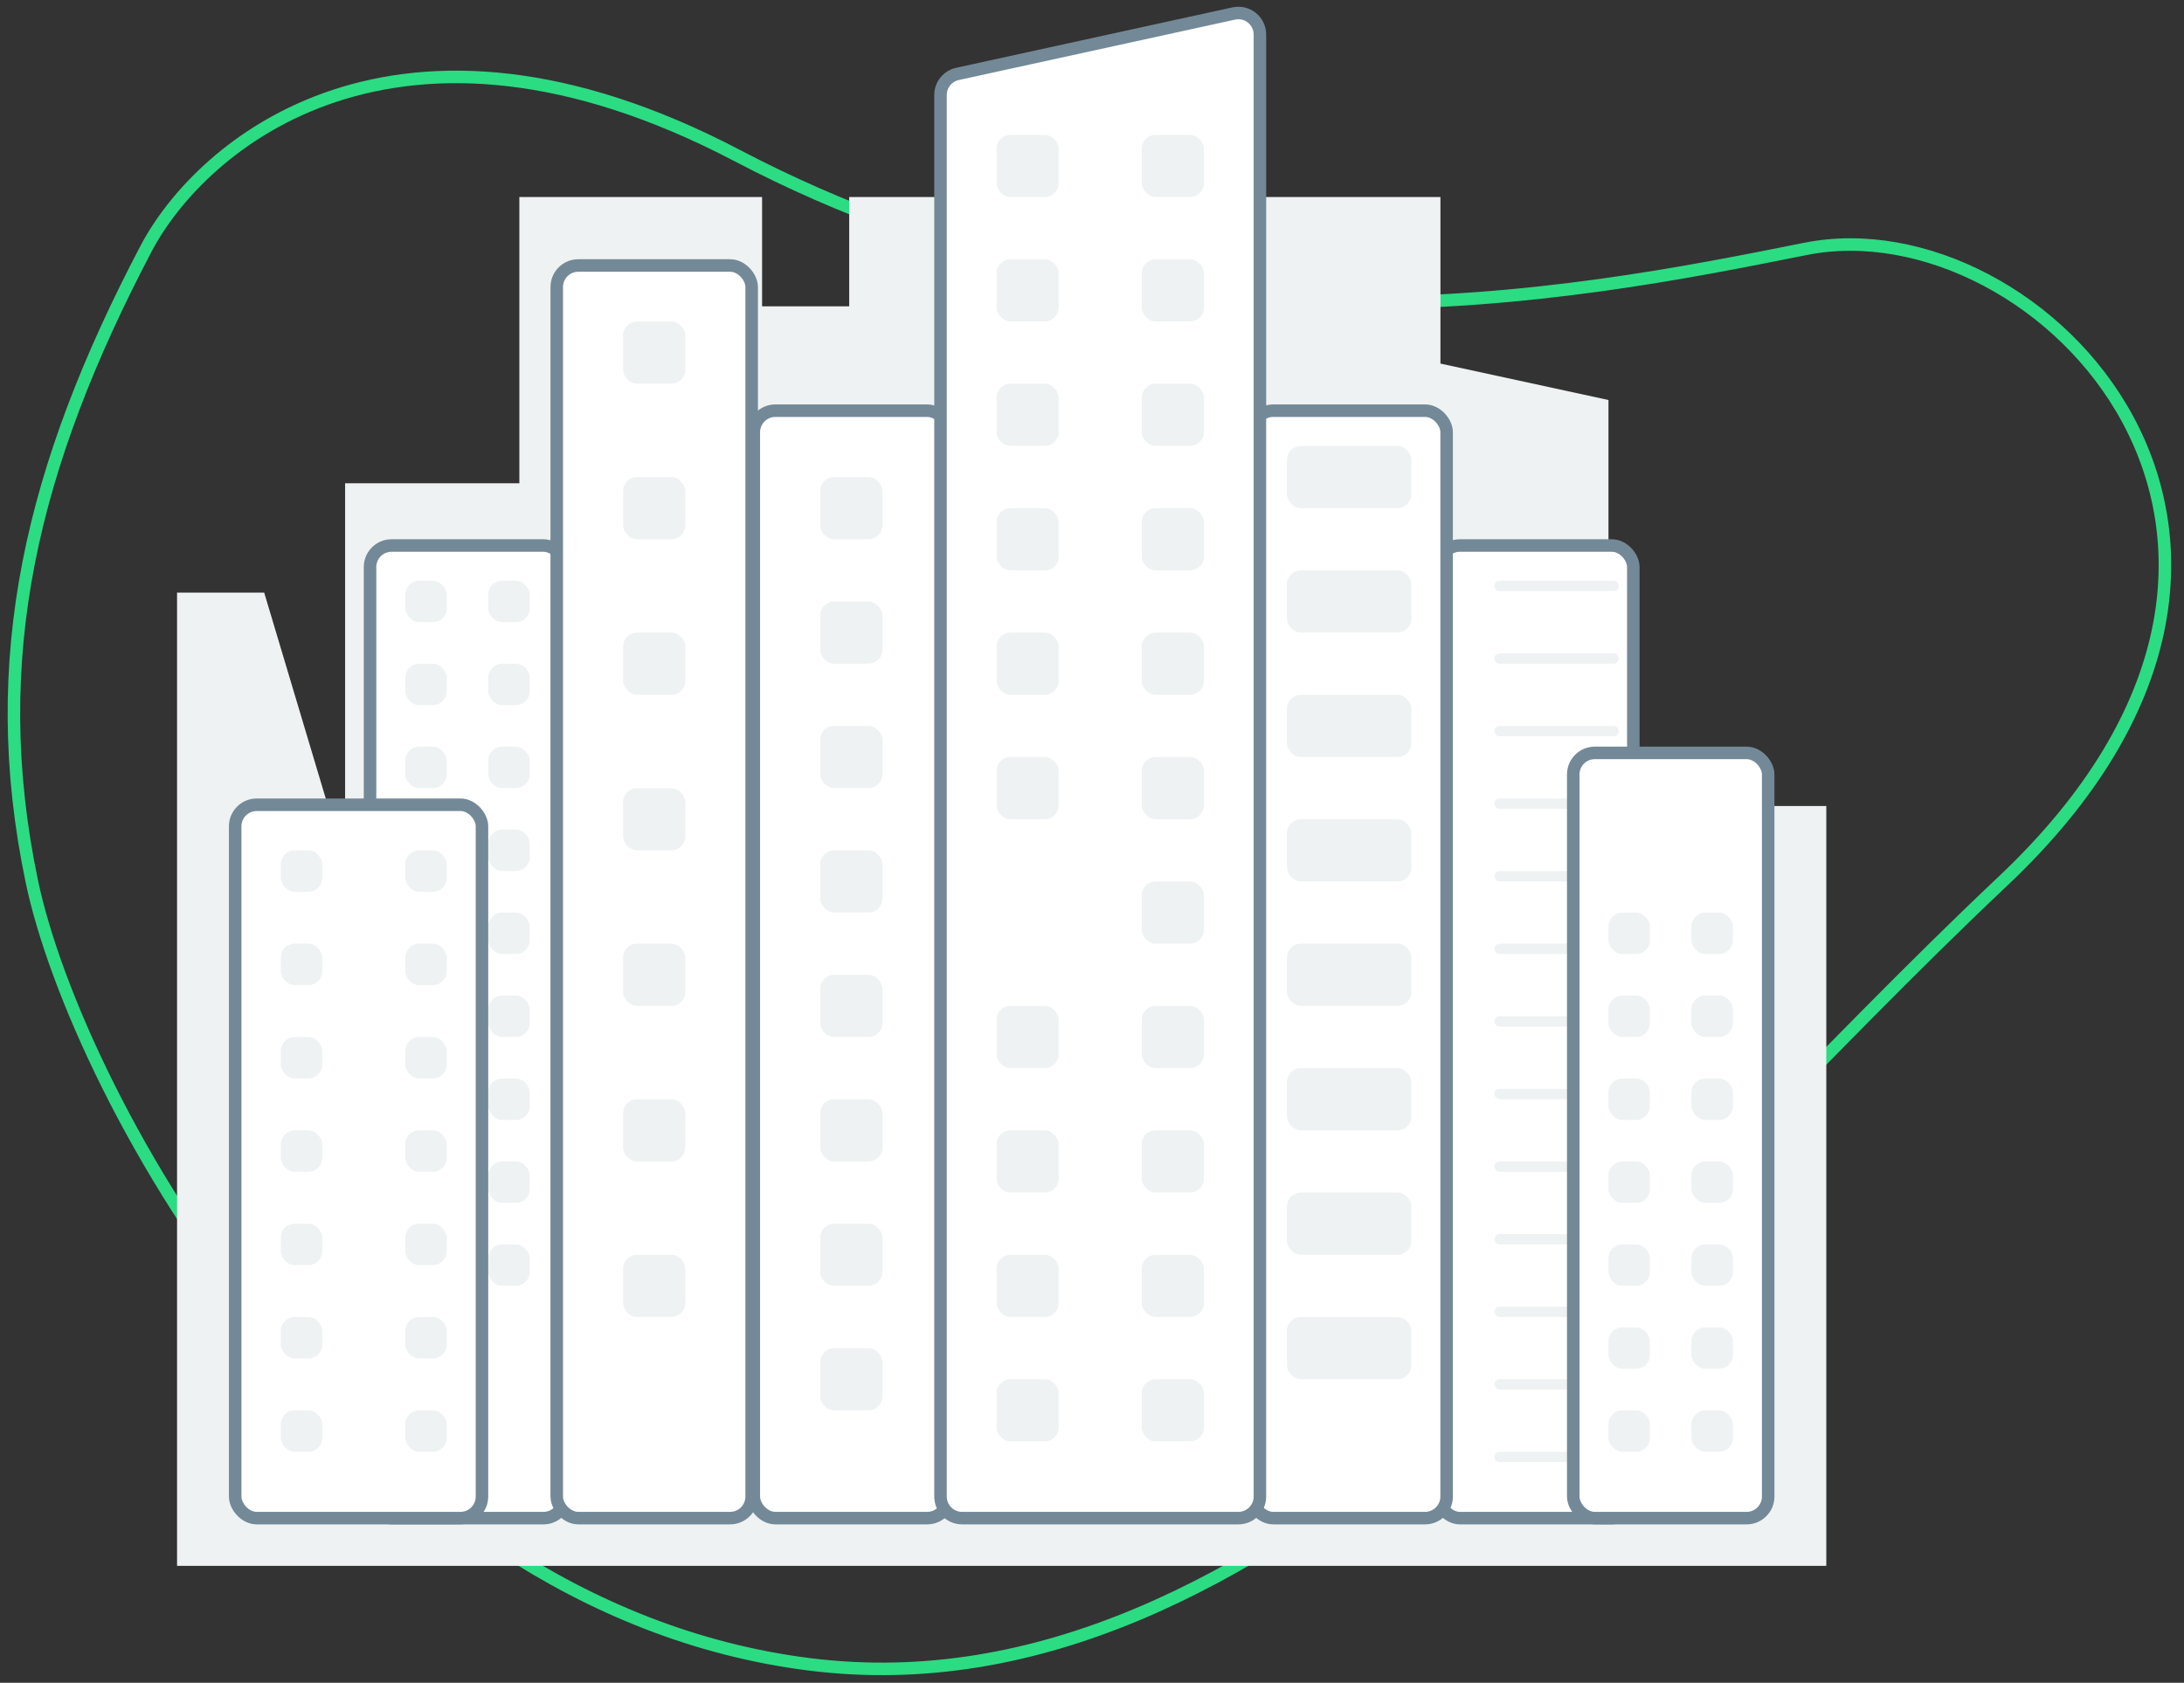 <svg width="157" height="121" viewBox="0 0 157 121" fill="none" xmlns="http://www.w3.org/2000/svg">
    <rect x="0" y="0" width="157" height="121" fill="#333333" stroke="none"/>
    <path d="M52.993 11.185C28.536 -1.64 14.468 10.315 10.491 17.896C2.289 33.531 -1.066 47.349 2.289 63.38C5.497 78.707 25.404 115.575 58.213 119.677C91.021 123.778 117.864 87.987 143.962 63.38C170.06 38.774 146.572 14.54 129.795 17.896L129.631 17.928C113.227 21.21 83.463 27.163 52.993 11.185Z"
          stroke="#2BDC83" stroke-width="0.9" stroke-linecap="round"/>
    <path d="M131.286 57.954V112.593H12.728V42.61H18.991L24.808 62.07V46.352V34.751H37.334V14.167H54.783V22.026H61.046V14.167H103.548V26.143L115.627 28.763V57.954H131.286Z"
          fill="#EFF2F3"/>
    <rect x="26.6" y="39.224" width="14.013" height="69.937" rx="1.55" fill="white" stroke="#738997"
          stroke-width="0.9" stroke-linejoin="round"/>
    <rect x="35.098" y="59.652" width="2.983" height="2.983" rx="1" fill="#EFF2F3"/>
    <rect x="35.098" y="77.547" width="2.983" height="2.983" rx="1" fill="#EFF2F3"/>
    <rect x="35.098" y="65.617" width="2.983" height="2.983" rx="1" fill="#EFF2F3"/>
    <rect x="35.098" y="83.513" width="2.983" height="2.983" rx="1" fill="#EFF2F3"/>
    <rect x="35.098" y="71.582" width="2.983" height="2.983" rx="1" fill="#EFF2F3"/>
    <rect x="35.098" y="89.478" width="2.983" height="2.983" rx="1" fill="#EFF2F3"/>
    <rect x="103.401" y="39.224" width="14.013" height="69.937" rx="1.55" fill="white" stroke="#738997"
          stroke-width="0.9" stroke-linejoin="round"/>
    <rect x="16.906" y="57.865" width="17.741" height="51.295" rx="1.55" fill="white" stroke="#738997"
          stroke-width="0.9" stroke-linejoin="round"/>
    <rect x="40.022" y="19.091" width="14.013" height="90.069" rx="1.55" fill="white" stroke="#738997"
          stroke-width="0.9" stroke-linejoin="round"/>
    <rect x="54.189" y="29.53" width="14.013" height="79.63" rx="1.55" fill="white" stroke="#738997"
          stroke-width="0.9" stroke-linejoin="round"/>
    <rect x="89.98" y="29.53" width="14.013" height="79.63" rx="1.55" fill="white" stroke="#738997"
          stroke-width="0.9" stroke-linejoin="round"/>
    <path d="M67.61 6.829C67.61 6.101 68.118 5.471 68.829 5.315L88.69 0.971C89.657 0.759 90.571 1.495 90.571 2.485V107.61C90.571 108.466 89.877 109.16 89.021 109.16H69.16C68.304 109.16 67.61 108.466 67.61 107.61V6.829Z"
          fill="white" stroke="#738997" stroke-width="0.9" stroke-linejoin="round"/>
    <rect x="71.634" y="9.693" width="4.474" height="4.474" rx="1" fill="#EFF2F3"/>
    <rect x="71.634" y="18.641" width="4.474" height="4.474" rx="1" fill="#EFF2F3"/>
    <rect x="71.634" y="27.589" width="4.474" height="4.474" rx="1" fill="#EFF2F3"/>
    <rect x="71.634" y="36.537" width="4.474" height="4.474" rx="1" fill="#EFF2F3"/>
    <rect x="58.958" y="34.3" width="4.474" height="4.474" rx="1" fill="#EFF2F3"/>
    <rect x="44.791" y="23.115" width="4.474" height="4.474" rx="1" fill="#EFF2F3"/>
    <rect x="44.791" y="34.3" width="4.474" height="4.474" rx="1" fill="#EFF2F3"/>
    <rect x="44.791" y="45.484" width="4.474" height="4.474" rx="1" fill="#EFF2F3"/>
    <rect x="44.791" y="56.669" width="4.474" height="4.474" rx="1" fill="#EFF2F3"/>
    <rect x="44.791" y="67.854" width="4.474" height="4.474" rx="1" fill="#EFF2F3"/>
    <rect x="44.791" y="79.039" width="4.474" height="4.474" rx="1" fill="#EFF2F3"/>
    <rect x="44.791" y="90.223" width="4.474" height="4.474" rx="1" fill="#EFF2F3"/>
    <rect x="58.958" y="43.248" width="4.474" height="4.474" rx="1" fill="#EFF2F3"/>
    <rect x="58.958" y="52.195" width="4.474" height="4.474" rx="1" fill="#EFF2F3"/>
    <rect x="58.958" y="61.143" width="4.474" height="4.474" rx="1" fill="#EFF2F3"/>
    <rect x="58.958" y="70.091" width="4.474" height="4.474" rx="1" fill="#EFF2F3"/>
    <rect x="58.958" y="79.039" width="4.474" height="4.474" rx="1" fill="#EFF2F3"/>
    <rect x="58.958" y="87.987" width="4.474" height="4.474" rx="1" fill="#EFF2F3"/>
    <rect x="29.132" y="61.143" width="2.983" height="2.983" rx="1" fill="#EFF2F3"/>
    <rect x="29.132" y="41.756" width="2.983" height="2.983" rx="1" fill="#EFF2F3"/>
    <rect x="29.132" y="47.721" width="2.983" height="2.983" rx="1" fill="#EFF2F3"/>
    <rect x="29.132" y="53.687" width="2.983" height="2.983" rx="1" fill="#EFF2F3"/>
    <rect x="35.098" y="41.756" width="2.983" height="2.983" rx="1" fill="#EFF2F3"/>
    <rect x="35.098" y="47.721" width="2.983" height="2.983" rx="1" fill="#EFF2F3"/>
    <rect x="35.098" y="53.687" width="2.983" height="2.983" rx="1" fill="#EFF2F3"/>
    <rect x="29.132" y="67.854" width="2.983" height="2.983" rx="1" fill="#EFF2F3"/>
    <rect x="29.132" y="74.565" width="2.983" height="2.983" rx="1" fill="#EFF2F3"/>
    <rect x="29.132" y="81.276" width="2.983" height="2.983" rx="1" fill="#EFF2F3"/>
    <rect x="29.132" y="87.987" width="2.983" height="2.983" rx="1" fill="#EFF2F3"/>
    <rect x="29.132" y="94.697" width="2.983" height="2.983" rx="1" fill="#EFF2F3"/>
    <rect x="29.132" y="101.408" width="2.983" height="2.983" rx="1" fill="#EFF2F3"/>
    <rect x="20.185" y="61.143" width="2.983" height="2.983" rx="1" fill="#EFF2F3"/>
    <rect x="20.185" y="67.854" width="2.983" height="2.983" rx="1" fill="#EFF2F3"/>
    <rect x="20.185" y="74.565" width="2.983" height="2.983" rx="1" fill="#EFF2F3"/>
    <rect x="20.185" y="81.276" width="2.983" height="2.983" rx="1" fill="#EFF2F3"/>
    <rect x="20.185" y="87.987" width="2.983" height="2.983" rx="1" fill="#EFF2F3"/>
    <rect x="20.185" y="94.697" width="2.983" height="2.983" rx="1" fill="#EFF2F3"/>
    <rect x="20.185" y="101.408" width="2.983" height="2.983" rx="1" fill="#EFF2F3"/>
    <rect x="58.958" y="96.934" width="4.474" height="4.474" rx="1" fill="#EFF2F3"/>
    <rect x="71.634" y="45.484" width="4.474" height="4.474" rx="1" fill="#EFF2F3"/>
    <rect x="71.634" y="54.432" width="4.474" height="4.474" rx="1" fill="#EFF2F3"/>
    <rect x="71.634" y="72.328" width="4.474" height="4.474" rx="1" fill="#EFF2F3"/>
    <rect x="71.634" y="81.276" width="4.474" height="4.474" rx="1" fill="#EFF2F3"/>
    <rect x="71.634" y="90.223" width="4.474" height="4.474" rx="1" fill="#EFF2F3"/>
    <rect x="71.634" y="99.171" width="4.474" height="4.474" rx="1" fill="#EFF2F3"/>
    <rect x="82.073" y="9.693" width="4.474" height="4.474" rx="1" fill="#EFF2F3"/>
    <rect x="82.073" y="18.641" width="4.474" height="4.474" rx="1" fill="#EFF2F3"/>
    <rect x="82.073" y="27.589" width="4.474" height="4.474" rx="1" fill="#EFF2F3"/>
    <rect x="82.073" y="36.537" width="4.474" height="4.474" rx="1" fill="#EFF2F3"/>
    <rect x="92.513" y="32.063" width="8.948" height="4.474" rx="1" fill="#EFF2F3"/>
    <rect x="92.513" y="41.011" width="8.948" height="4.474" rx="1" fill="#EFF2F3"/>
    <rect x="107.425" y="41.756" width="8.948" height="0.746" rx="0.373" fill="#EFF2F3"/>
    <rect x="107.425" y="46.976" width="8.948" height="0.746" rx="0.373" fill="#EFF2F3"/>
    <rect x="107.425" y="52.195" width="8.948" height="0.746" rx="0.373" fill="#EFF2F3"/>
    <rect x="107.425" y="57.415" width="8.948" height="0.746" rx="0.373" fill="#EFF2F3"/>
    <rect x="107.425" y="62.634" width="8.948" height="0.746" rx="0.373" fill="#EFF2F3"/>
    <rect x="107.425" y="67.854" width="8.948" height="0.746" rx="0.373" fill="#EFF2F3"/>
    <rect x="107.425" y="73.073" width="8.948" height="0.746" rx="0.373" fill="#EFF2F3"/>
    <rect x="107.425" y="78.293" width="8.948" height="0.746" rx="0.373" fill="#EFF2F3"/>
    <rect x="107.425" y="83.513" width="8.948" height="0.746" rx="0.373" fill="#EFF2F3"/>
    <rect x="107.425" y="88.732" width="8.948" height="0.746" rx="0.373" fill="#EFF2F3"/>
    <rect x="107.425" y="93.952" width="8.948" height="0.746" rx="0.373" fill="#EFF2F3"/>
    <rect x="107.425" y="99.171" width="8.948" height="0.746" rx="0.373" fill="#EFF2F3"/>
    <rect x="107.425" y="104.391" width="8.948" height="0.746" rx="0.373" fill="#EFF2F3"/>
    <rect x="92.513" y="49.958" width="8.948" height="4.474" rx="1" fill="#EFF2F3"/>
    <rect x="92.513" y="58.906" width="8.948" height="4.474" rx="1" fill="#EFF2F3"/>
    <rect x="92.513" y="67.854" width="8.948" height="4.474" rx="1" fill="#EFF2F3"/>
    <rect x="92.513" y="76.802" width="8.948" height="4.474" rx="1" fill="#EFF2F3"/>
    <rect x="92.513" y="85.749" width="8.948" height="4.474" rx="1" fill="#EFF2F3"/>
    <rect x="92.513" y="94.697" width="8.948" height="4.474" rx="1" fill="#EFF2F3"/>
    <rect x="82.073" y="45.484" width="4.474" height="4.474" rx="1" fill="#EFF2F3"/>
    <rect x="82.073" y="54.432" width="4.474" height="4.474" rx="1" fill="#EFF2F3"/>
    <rect x="82.073" y="63.38" width="4.474" height="4.474" rx="1" fill="#EFF2F3"/>
    <rect x="82.073" y="72.328" width="4.474" height="4.474" rx="1" fill="#EFF2F3"/>
    <rect x="82.073" y="81.276" width="4.474" height="4.474" rx="1" fill="#EFF2F3"/>
    <rect x="82.073" y="90.223" width="4.474" height="4.474" rx="1" fill="#EFF2F3"/>
    <rect x="82.073" y="99.171" width="4.474" height="4.474" rx="1" fill="#EFF2F3"/>
    <rect x="113.095" y="54.137" width="14.013" height="55.024" rx="1.55" fill="white" stroke="#738997"
          stroke-width="0.9" stroke-linejoin="round"/>
    <rect x="115.627" y="65.617" width="2.983" height="2.983" rx="1" fill="#EFF2F3"/>
    <rect x="115.627" y="71.582" width="2.983" height="2.983" rx="1" fill="#EFF2F3"/>
    <rect x="115.627" y="77.547" width="2.983" height="2.983" rx="1" fill="#EFF2F3"/>
    <rect x="115.627" y="83.513" width="2.983" height="2.983" rx="1" fill="#EFF2F3"/>
    <rect x="115.627" y="89.478" width="2.983" height="2.983" rx="1" fill="#EFF2F3"/>
    <rect x="115.627" y="95.443" width="2.983" height="2.983" rx="1" fill="#EFF2F3"/>
    <rect x="115.627" y="101.408" width="2.983" height="2.983" rx="1" fill="#EFF2F3"/>
    <rect x="121.593" y="65.617" width="2.983" height="2.983" rx="1" fill="#EFF2F3"/>
    <rect x="121.593" y="71.582" width="2.983" height="2.983" rx="1" fill="#EFF2F3"/>
    <rect x="121.593" y="77.547" width="2.983" height="2.983" rx="1" fill="#EFF2F3"/>
    <rect x="121.593" y="83.513" width="2.983" height="2.983" rx="1" fill="#EFF2F3"/>
    <rect x="121.593" y="89.478" width="2.983" height="2.983" rx="1" fill="#EFF2F3"/>
    <rect x="121.593" y="95.443" width="2.983" height="2.983" rx="1" fill="#EFF2F3"/>
    <rect x="121.593" y="101.408" width="2.983" height="2.983" rx="1" fill="#EFF2F3"/>
</svg>

